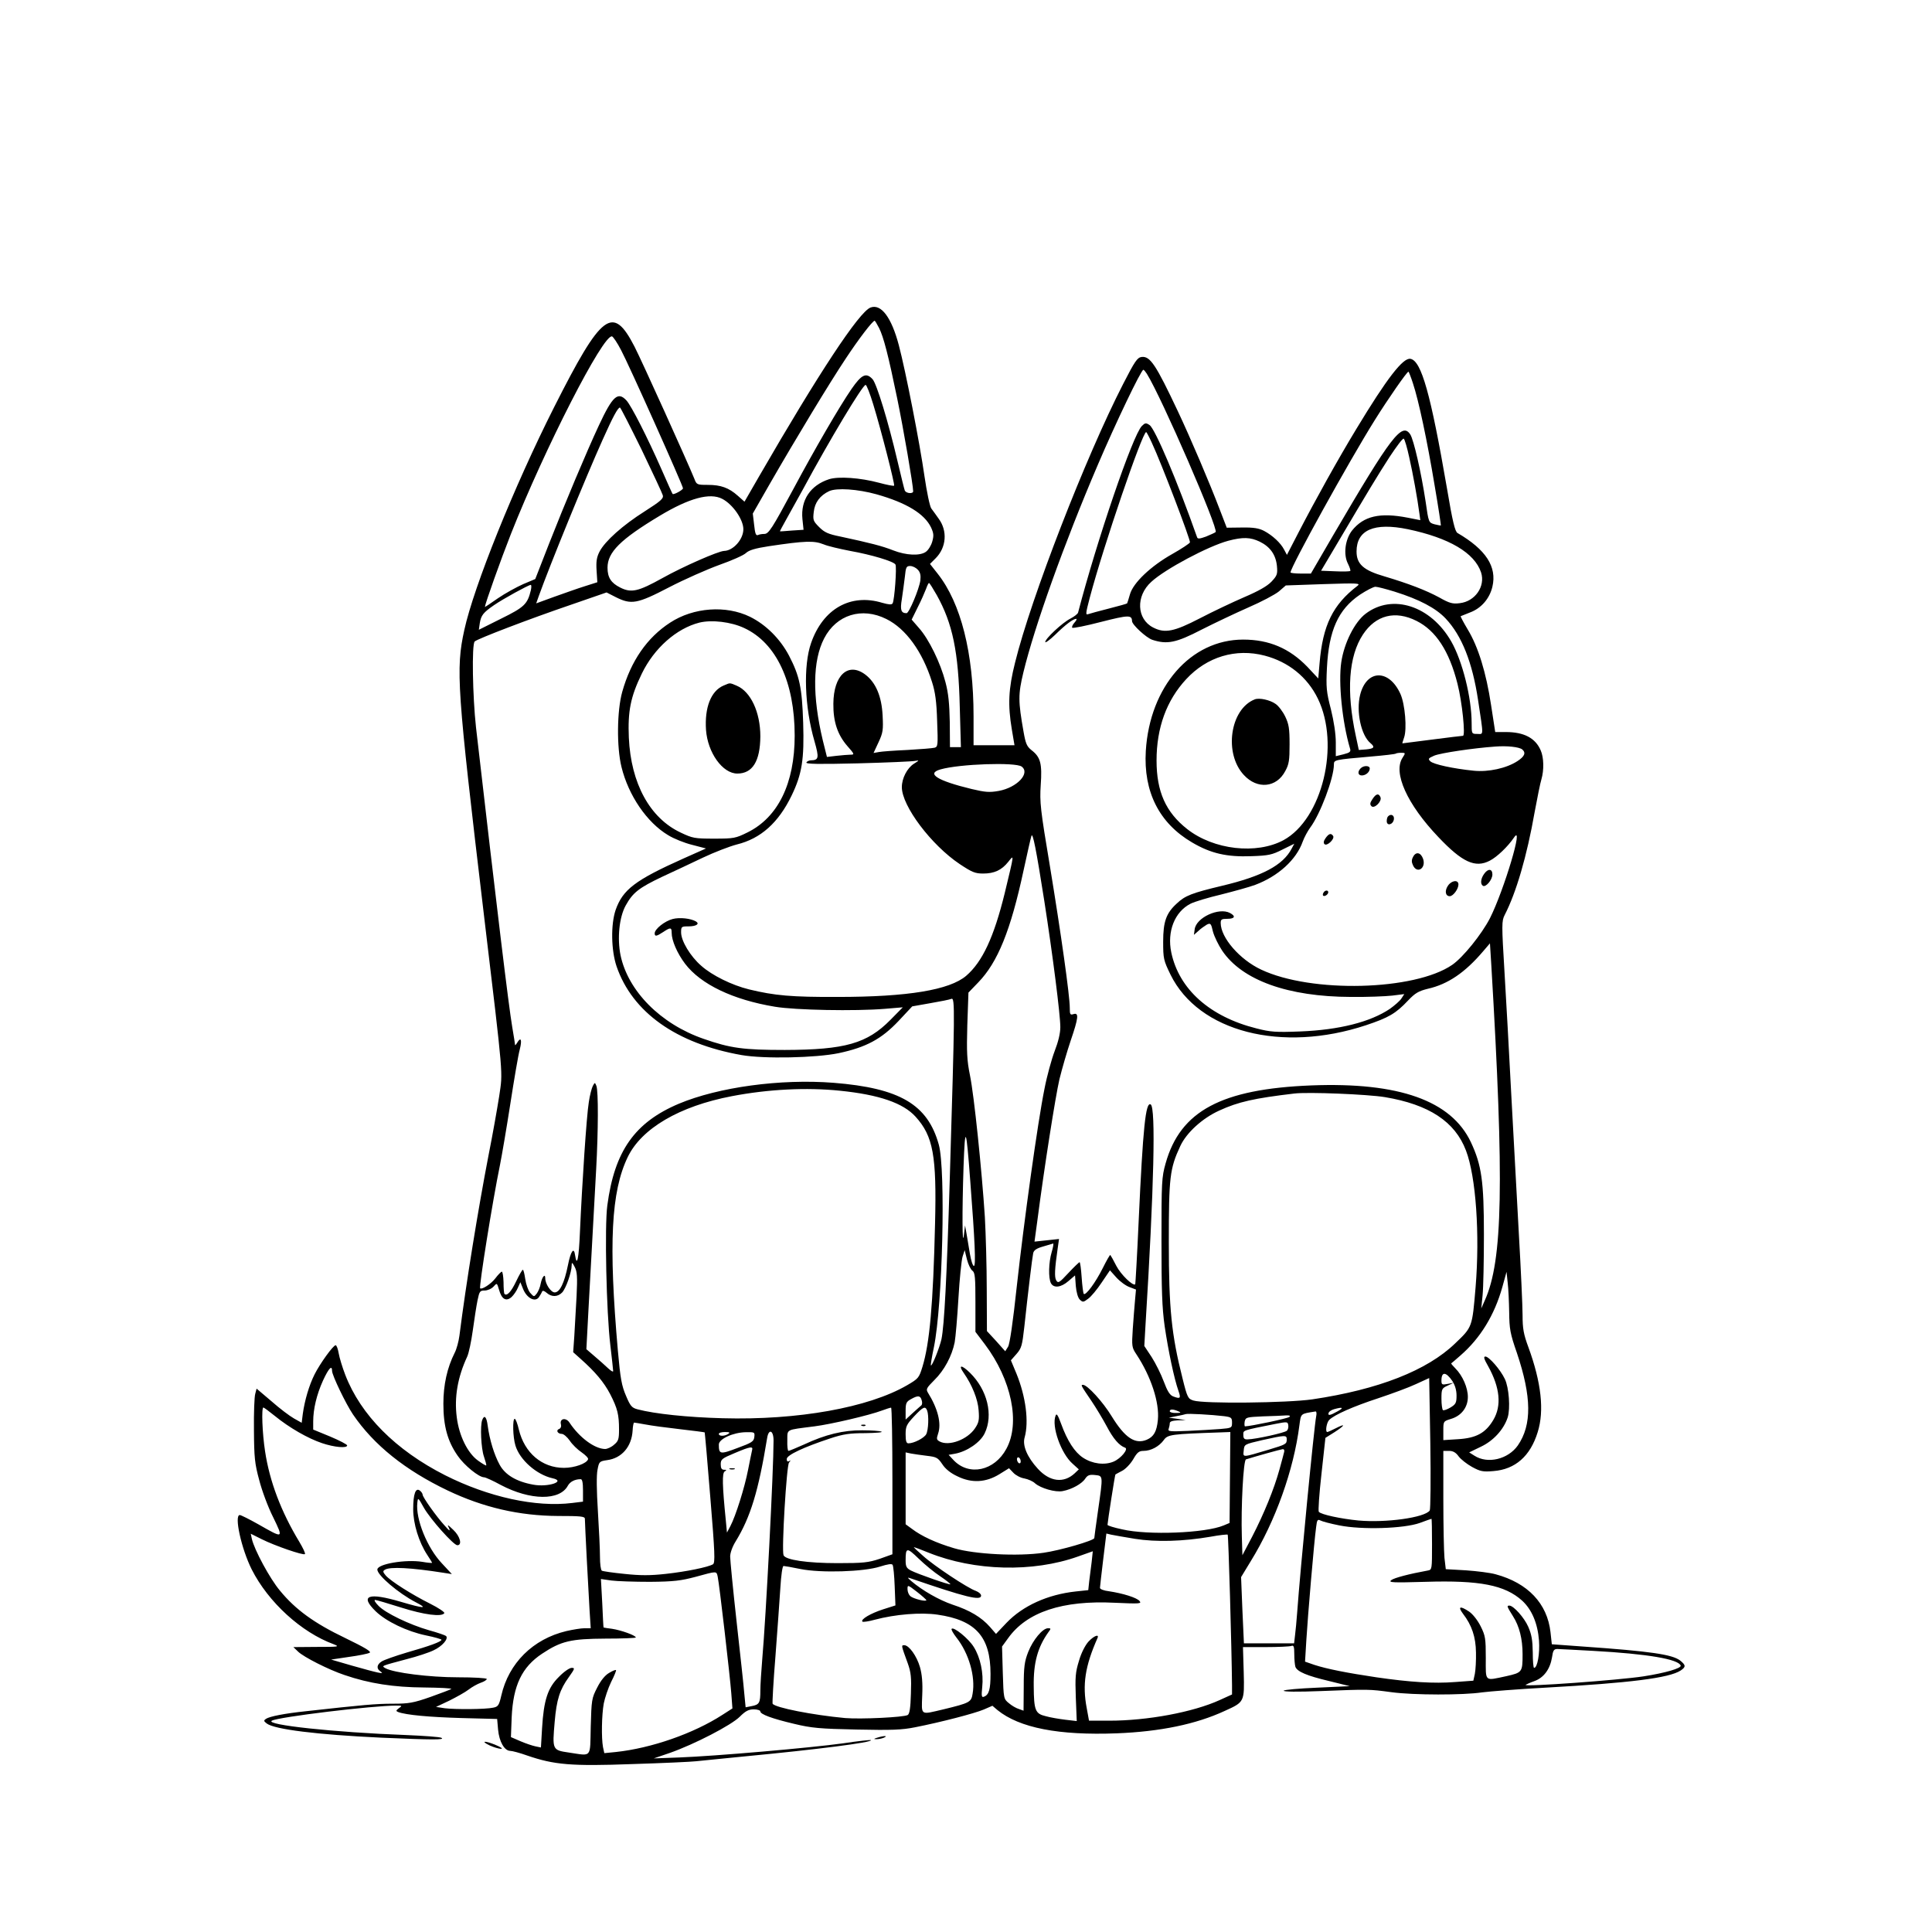 <?xml version="1.0" standalone="no"?>
<!DOCTYPE svg PUBLIC "-//W3C//DTD SVG 20010904//EN"
 "http://www.w3.org/TR/2001/REC-SVG-20010904/DTD/svg10.dtd">
<svg version="1.0" xmlns="http://www.w3.org/2000/svg"
 width="1024pt" height="1024pt" viewBox="0 0 1024 1024"
 preserveAspectRatio="xMidYMid meet">
<g transform="translate(0,1024) scale(0.1,-0.1)"
fill="#000000" stroke="none">
<path d="M4614 8610 c-61 -23 -277 -352 -589 -892 l-79 -137 -35 31 c-48 43
-91 58 -159 58 -58 0 -60 1 -72 33 -34 84 -277 622 -317 700 -115 223 -173
180 -427 -323 -210 -416 -425 -949 -475 -1179 -46 -209 -39 -309 104 -1511
106 -887 100 -826 81 -959 -10 -64 -35 -206 -57 -316 -54 -280 -119 -678 -154
-955 -4 -30 -15 -71 -25 -90 -40 -79 -60 -170 -60 -270 0 -118 22 -199 76
-276 34 -50 112 -114 140 -114 7 0 47 -18 89 -41 156 -82 312 -84 355 -3 12
21 37 34 68 34 8 0 12 -18 12 -59 l0 -60 -57 -7 c-193 -24 -444 31 -674 147
-262 133 -447 319 -529 532 -15 39 -31 91 -35 115 -4 23 -11 42 -16 42 -13 0
-83 -97 -112 -155 -29 -58 -52 -137 -62 -208 l-6 -48 -41 23 c-23 13 -76 53
-119 91 l-79 67 -7 -27 c-5 -16 -8 -102 -7 -193 1 -145 4 -177 28 -265 14 -55
47 -144 74 -197 55 -114 56 -114 -79 -37 -48 27 -92 49 -98 49 -31 0 8 -178
63 -288 88 -174 263 -334 435 -397 33 -13 26 -14 -89 -14 l-125 -1 25 -24 c30
-29 162 -96 246 -124 131 -45 262 -65 421 -66 84 -1 149 -4 145 -8 -4 -3 -54
-22 -110 -42 -91 -32 -116 -36 -200 -36 -88 0 -156 -6 -462 -40 -113 -12 -189
-27 -210 -40 -13 -9 -13 -12 4 -25 41 -31 265 -59 606 -75 274 -12 340 -12
320 -1 -8 5 -94 11 -190 15 -376 14 -749 54 -709 76 36 20 534 80 659 80 32 0
33 -1 14 -14 -16 -12 -16 -15 -4 -20 43 -16 165 -27 335 -32 l190 -5 5 -57 c6
-63 33 -111 64 -112 11 0 52 -11 91 -25 143 -49 233 -57 557 -45 161 5 313 12
338 15 25 3 142 14 260 26 378 36 678 74 666 86 -2 2 -68 -5 -147 -17 -172
-24 -679 -68 -869 -75 l-135 -5 85 29 c131 46 326 147 371 192 30 30 47 39 74
39 19 0 35 -5 35 -11 0 -15 61 -38 180 -66 91 -22 136 -26 330 -30 187 -4 240
-2 310 12 137 27 314 73 364 94 l46 20 27 -23 c116 -94 324 -135 633 -123 228
9 419 48 572 119 104 47 104 47 100 204 l-4 134 120 0 c66 0 127 3 136 6 13 5
16 -2 16 -44 0 -28 3 -58 6 -67 10 -25 60 -47 179 -75 l109 -27 -172 -8 c-95
-4 -175 -11 -178 -16 -3 -6 72 -7 198 -2 255 10 253 10 373 -6 118 -16 381
-16 480 -1 39 5 189 17 335 25 449 25 657 51 718 91 28 19 28 28 -3 53 -42 32
-157 49 -515 74 l-165 12 -7 64 c-17 152 -120 261 -291 307 -28 8 -100 17
-158 21 l-106 6 -7 60 c-3 33 -6 174 -6 313 l0 254 30 0 c21 0 36 -8 51 -29
12 -16 44 -41 71 -56 44 -24 58 -27 114 -22 115 9 195 79 234 206 36 114 19
264 -49 450 -26 70 -31 100 -31 170 0 47 -9 244 -20 436 -11 193 -28 523 -40
735 -11 212 -27 505 -36 651 -15 248 -15 268 1 299 61 118 118 312 159 546 14
76 30 155 36 174 14 48 13 115 -4 153 -28 65 -88 97 -185 97 l-56 0 -22 143
c-26 172 -68 309 -124 401 -22 37 -39 69 -37 70 2 1 24 10 50 20 59 22 103 73
118 136 25 106 -34 197 -185 285 -13 8 -26 59 -56 238 -86 498 -135 674 -193
685 -39 8 -125 -103 -288 -373 -97 -160 -217 -376 -306 -548 l-61 -118 -15 28
c-18 35 -61 75 -106 99 -27 14 -55 19 -117 18 l-81 -1 -37 96 c-54 142 -155
379 -222 521 -117 248 -147 293 -192 288 -23 -3 -36 -22 -98 -143 -197 -383
-489 -1135 -573 -1477 -35 -139 -39 -224 -17 -355 l14 -83 -108 0 -109 0 0
154 c0 335 -67 599 -190 755 l-41 52 30 30 c57 57 64 145 16 210 -13 19 -31
43 -39 54 -8 11 -24 88 -36 170 -25 176 -100 559 -136 695 -39 148 -94 221
-150 200z m45 -108 c24 -47 49 -144 96 -372 34 -165 85 -462 85 -494 0 -14
-35 -12 -44 3 -2 3 -20 76 -40 161 -48 205 -109 405 -131 430 -34 37 -58 26
-112 -52 -64 -93 -194 -317 -307 -528 -114 -212 -132 -240 -155 -240 -11 0
-26 -2 -34 -6 -11 -4 -15 9 -20 55 l-7 59 91 159 c137 238 316 534 402 663 68
103 142 200 153 200 2 0 12 -17 23 -38z m-1367 -118 c40 -74 328 -718 328
-732 0 -9 -50 -36 -55 -30 -2 2 -29 62 -60 133 -74 168 -159 335 -185 363 -45
48 -73 23 -145 -131 -66 -141 -183 -420 -265 -629 l-73 -187 -64 -27 c-36 -16
-96 -49 -134 -75 -38 -27 -69 -47 -69 -46 1 17 84 250 138 387 179 453 490
1061 536 1047 6 -2 28 -34 48 -73z m2787 -126 c78 -125 381 -823 364 -838 -4
-4 -27 -14 -51 -24 -33 -12 -44 -13 -47 -4 -105 298 -223 576 -252 595 -19 13
-24 12 -41 -5 -48 -48 -237 -602 -338 -989 -2 -7 -20 -21 -41 -32 -42 -21
-133 -106 -133 -124 0 -6 24 11 53 39 55 54 95 84 111 84 5 0 1 -9 -9 -20 -10
-11 -15 -23 -12 -27 4 -4 73 10 154 31 145 37 162 37 163 4 0 -19 75 -88 107
-99 79 -26 127 -16 262 54 69 35 181 88 249 118 67 29 139 67 160 84 l37 32
200 7 c181 6 198 5 180 -9 -131 -100 -184 -209 -201 -410 l-7 -81 -58 62 c-95
98 -203 144 -340 144 -278 0 -495 -249 -516 -590 -13 -217 71 -383 245 -485
100 -59 185 -78 315 -73 90 3 109 7 164 35 l63 31 -14 -26 c-46 -88 -155 -146
-369 -197 -159 -38 -196 -52 -240 -94 -56 -51 -72 -96 -72 -202 0 -90 2 -99
39 -175 149 -303 589 -416 1036 -268 120 40 158 62 223 131 38 40 56 50 104
62 107 24 198 86 294 199 l36 42 7 -112 c69 -1159 61 -1569 -34 -1780 l-19
-43 7 70 c4 39 7 183 7 320 0 284 -12 369 -69 491 -104 220 -380 319 -846 301
-476 -19 -694 -135 -772 -413 -21 -74 -22 -99 -22 -409 0 -262 3 -356 17 -455
19 -129 50 -277 73 -342 14 -40 10 -44 -29 -29 -17 7 -30 28 -49 79 -14 38
-43 96 -64 129 l-39 59 6 105 c46 740 55 1158 28 1175 -27 16 -41 -120 -64
-620 -8 -181 -17 -331 -18 -333 -12 -11 -76 51 -100 97 -15 30 -30 56 -32 58
-2 3 -20 -29 -40 -69 -38 -76 -90 -147 -101 -137 -3 4 -8 43 -11 87 -3 45 -8
81 -11 81 -3 0 -30 -26 -59 -57 -49 -53 -55 -56 -65 -39 -10 18 -8 59 8 170
l7 49 -65 -7 -65 -7 14 103 c39 300 97 665 118 757 14 57 41 150 60 206 41
120 44 149 15 140 -18 -6 -20 -2 -20 33 0 65 -47 397 -105 749 -51 304 -55
341 -49 432 8 114 -1 148 -49 185 -25 20 -31 35 -42 97 -29 164 -29 198 -1
315 59 244 216 683 394 1099 93 218 230 505 242 505 3 0 11 -10 19 -22z m1410
-50 c30 -90 75 -301 115 -542 20 -116 34 -211 33 -211 -1 -1 -16 2 -33 6 -32
9 -32 9 -48 121 -24 158 -63 326 -81 355 -44 67 -100 -6 -409 -534 l-118 -203
-54 0 c-30 0 -54 3 -54 6 0 28 308 586 447 808 68 109 170 256 178 256 2 0 13
-28 24 -62z m-2861 -110 c43 -140 116 -427 111 -432 -3 -3 -38 4 -79 15 -100
27 -216 35 -266 19 -98 -32 -151 -110 -141 -211 l6 -57 -62 -4 c-34 -3 -63 -5
-63 -4 -1 1 15 30 35 66 20 36 59 106 86 155 143 265 317 555 333 555 5 0 23
-46 40 -102z m-1228 -240 c59 -123 110 -232 113 -243 5 -17 -11 -31 -94 -84
-119 -75 -212 -159 -241 -214 -16 -31 -19 -54 -16 -101 l4 -62 -66 -21 c-36
-11 -108 -37 -162 -56 l-96 -35 13 37 c59 165 250 632 339 830 55 123 81 171
92 171 3 0 54 -100 114 -222z m2705 35 c51 -109 206 -516 202 -528 -3 -6 -45
-34 -93 -61 -114 -64 -208 -153 -225 -214 -7 -25 -14 -46 -15 -48 -1 -2 -44
-14 -95 -27 -52 -13 -102 -27 -111 -30 -15 -6 -14 3 8 87 74 279 279 878 299
878 2 0 16 -26 30 -57z m1364 -76 c20 -88 44 -221 54 -298 l5 -36 -66 13
c-149 29 -234 9 -296 -68 -37 -48 -47 -128 -21 -177 9 -18 14 -35 12 -37 -3
-3 -38 -4 -80 -2 l-75 3 83 140 c169 286 215 362 280 463 37 56 70 100 75 97
5 -3 18 -47 29 -98z m-2823 -197 c159 -45 254 -103 289 -176 14 -31 15 -43 6
-75 -6 -21 -21 -45 -34 -54 -31 -22 -104 -19 -173 8 -58 23 -121 39 -279 73
-65 13 -85 22 -113 50 -32 32 -34 38 -29 80 5 50 33 88 82 111 40 18 150 11
251 -17z m-818 -24 c56 -29 112 -110 112 -161 0 -54 -54 -114 -102 -115 -31
-1 -218 -83 -327 -144 -128 -71 -165 -80 -224 -50 -48 24 -67 53 -67 105 0 82
68 150 278 276 155 93 265 123 330 89z m3634 -161 c219 -46 353 -125 388 -229
24 -74 -32 -154 -113 -163 -38 -5 -55 0 -108 30 -72 39 -164 74 -291 112 -111
32 -148 65 -148 132 0 114 93 155 272 118z m-785 -66 c55 -27 85 -69 91 -129
4 -43 1 -51 -29 -83 -23 -24 -69 -50 -144 -82 -60 -26 -166 -76 -235 -112
-137 -71 -186 -81 -248 -49 -88 45 -93 167 -10 242 72 67 303 190 409 218 76
20 116 19 166 -5z m-2312 -14 c20 -9 84 -24 141 -35 112 -20 230 -55 240 -72
8 -12 -5 -190 -15 -206 -5 -8 -19 -7 -55 3 -168 51 -314 -32 -377 -213 -42
-120 -35 -339 18 -521 25 -88 23 -100 -19 -101 -9 0 -20 -5 -24 -11 -5 -9 64
-10 272 -5 153 4 290 10 304 13 23 4 23 3 -6 -15 -36 -23 -64 -77 -64 -124 0
-100 156 -307 307 -408 65 -43 81 -50 124 -50 59 0 98 18 133 62 32 40 33 49
-19 -167 -57 -232 -118 -363 -204 -437 -88 -75 -309 -112 -681 -112 -244 -1
-334 7 -470 40 -90 22 -196 74 -253 125 -58 50 -107 132 -107 177 0 31 2 32
39 32 41 0 61 13 40 26 -27 16 -86 23 -124 13 -42 -11 -95 -53 -95 -76 0 -18
10 -16 45 7 39 26 45 25 45 -4 0 -41 29 -108 71 -164 83 -109 253 -191 477
-228 108 -18 424 -24 582 -11 l95 8 -65 -66 c-124 -126 -241 -159 -560 -160
-219 0 -288 9 -431 59 -228 79 -400 253 -440 443 -18 90 -7 201 27 263 38 69
70 94 194 153 58 27 155 72 215 101 61 29 142 60 180 70 127 31 221 115 291
260 55 114 67 192 61 385 -6 187 -19 248 -75 356 -47 89 -122 164 -207 206
-127 62 -299 50 -423 -31 -122 -79 -208 -203 -254 -367 -28 -100 -30 -292 -4
-398 37 -151 135 -295 248 -362 29 -18 86 -41 127 -51 l73 -19 -119 -53 c-257
-115 -322 -165 -360 -273 -26 -77 -24 -213 5 -299 84 -244 317 -409 662 -470
120 -21 394 -15 515 10 146 31 227 75 317 170 l73 78 96 17 c53 9 103 19 112
23 19 7 18 -60 -9 -956 -16 -527 -29 -775 -44 -848 -10 -45 -50 -145 -56 -139
-2 2 5 45 16 97 46 225 63 937 26 1073 -59 213 -206 300 -558 328 -281 22
-610 -23 -820 -111 -234 -99 -341 -251 -379 -539 -15 -110 -5 -568 16 -741 8
-69 15 -130 15 -137 0 -6 -12 1 -27 15 -16 15 -48 44 -72 64 l-43 37 11 208
c20 361 31 573 41 748 11 200 12 412 1 440 -8 19 -8 19 -19 -1 -6 -12 -16 -50
-21 -85 -12 -71 -36 -436 -47 -687 -6 -145 -16 -191 -26 -124 -6 45 -23 21
-38 -55 -19 -94 -43 -143 -70 -143 -20 0 -50 45 -50 75 0 28 -17 7 -24 -28 -3
-19 -13 -42 -21 -53 -15 -19 -15 -18 -35 4 -11 13 -22 46 -26 73 -4 27 -9 49
-13 49 -3 0 -19 -27 -35 -61 -26 -55 -49 -80 -62 -67 -3 3 -5 31 -5 62 -1 31
-5 56 -9 56 -4 0 -20 -16 -35 -36 -23 -30 -72 -61 -80 -52 -7 8 66 464 105
653 10 50 35 196 55 325 20 129 42 259 50 288 13 51 6 69 -14 35 -6 -10 -11
-15 -11 -11 0 5 -7 47 -15 95 -19 112 -80 616 -192 1588 -18 164 -23 439 -7
455 14 14 291 120 514 196 l185 64 49 -25 c82 -41 113 -36 282 52 81 42 201
95 267 119 65 23 129 51 141 63 16 15 49 25 121 36 194 29 240 30 290 10z
m500 -135 c13 -14 16 -30 13 -57 -7 -47 -60 -173 -73 -173 -29 0 -35 16 -25
75 5 33 12 86 16 118 5 51 8 57 28 57 13 0 31 -9 41 -20z m100 -134 c84 -151
115 -298 122 -593 l6 -213 -29 0 -29 0 -1 133 c-2 98 -7 152 -23 212 -26 101
-88 228 -140 286 l-39 45 32 65 c18 35 37 79 44 97 6 17 13 32 16 32 3 0 21
-29 41 -64z m-2151 27 c-18 -75 -34 -91 -158 -152 l-118 -59 5 35 c7 42 18 56
76 96 48 33 181 106 194 107 4 0 4 -12 1 -27z m4578 -9 c131 -41 218 -87 270
-142 86 -91 142 -233 172 -432 30 -199 30 -180 -4 -180 -30 0 -30 0 -30 58 0
134 -49 329 -108 432 -109 190 -312 255 -454 147 -58 -44 -114 -155 -129 -257
-16 -108 5 -317 46 -456 6 -18 1 -23 -34 -32 l-41 -10 0 73 c0 45 -10 111 -26
176 -24 92 -26 117 -21 219 10 199 60 310 175 388 35 23 72 42 82 42 11 0 56
-12 102 -26z m-2694 -145 c103 -51 191 -172 242 -334 17 -53 24 -104 27 -206
5 -128 4 -137 -13 -142 -11 -3 -75 -8 -144 -12 -69 -3 -137 -8 -152 -11 l-28
-5 26 56 c24 51 26 66 22 143 -5 101 -36 174 -91 216 -91 69 -169 -2 -170
-154 -1 -95 22 -164 74 -224 38 -43 39 -46 17 -46 -12 0 -46 -3 -74 -6 l-51
-6 -22 88 c-56 235 -54 422 7 540 65 126 200 168 330 103z m2810 -10 c102 -51
173 -159 217 -333 25 -98 43 -276 29 -276 -5 0 -79 -9 -164 -20 -85 -11 -156
-20 -157 -20 -1 0 3 14 9 31 16 45 5 176 -19 230 -60 134 -180 132 -214 -4
-22 -88 5 -215 55 -256 25 -21 19 -29 -23 -33 l-39 -3 -16 75 c-51 236 -38
422 38 537 68 103 171 129 284 72z m-3563 -38 c170 -79 267 -287 267 -570 0
-253 -88 -433 -250 -513 -63 -31 -72 -33 -177 -33 -103 0 -114 2 -177 32 -164
77 -264 261 -275 503 -6 140 9 217 69 340 65 134 183 239 305 270 66 16 168 4
238 -29z m2758 -146 c126 -33 226 -113 282 -228 119 -245 23 -638 -182 -750
-143 -77 -370 -52 -511 59 -113 89 -162 198 -162 363 0 174 53 319 157 431
110 119 263 165 416 125z m1365 -497 c21 -18 13 -37 -25 -62 -58 -38 -154 -59
-232 -51 -109 11 -214 34 -230 50 -13 13 -11 16 21 30 34 14 208 40 323 48 63
5 126 -2 143 -15z m-634 -44 c-52 -79 24 -247 190 -421 126 -133 195 -165 272
-125 39 20 96 75 128 122 56 84 -52 -278 -127 -427 -44 -85 -142 -207 -200
-247 -199 -137 -747 -151 -1013 -25 -113 53 -214 169 -214 247 0 19 5 22 35
22 40 0 46 14 14 31 -59 31 -180 -25 -187 -87 l-4 -29 24 21 c12 12 33 26 44
33 20 10 23 7 33 -37 7 -26 29 -71 49 -101 106 -157 349 -244 682 -245 85 -1
184 3 219 7 l64 8 -15 -23 c-8 -13 -36 -37 -61 -55 -104 -70 -269 -112 -477
-120 -127 -5 -156 -3 -230 16 -248 62 -411 208 -452 403 -23 111 18 215 102
258 22 11 95 33 163 49 67 17 148 39 180 51 122 46 218 133 252 230 8 22 26
55 39 73 53 70 126 263 126 335 0 25 3 25 195 42 71 6 132 13 134 16 2 2 15 4
28 4 23 0 23 -1 7 -26z m-2019 -47 c47 -35 -24 -111 -121 -129 -50 -9 -72 -7
-144 10 -182 44 -243 82 -165 104 101 29 397 39 430 15z m120 -712 c45 -289
85 -604 85 -669 0 -33 -11 -78 -30 -127 -16 -42 -41 -132 -54 -200 -36 -177
-109 -704 -147 -1049 -20 -187 -37 -304 -46 -318 l-15 -24 -48 54 -49 53 -1
220 c0 121 -5 294 -10 385 -16 246 -57 645 -79 751 -16 79 -18 122 -14 266 l6
172 52 54 c103 106 172 276 240 593 20 93 39 176 42 184 7 19 25 -71 68 -345z
m-1084 -1006 c208 -21 336 -65 402 -138 93 -103 112 -206 103 -566 -10 -431
-29 -636 -67 -760 -18 -58 -21 -62 -81 -97 -205 -119 -580 -186 -978 -175
-186 5 -358 23 -450 47 -31 8 -39 17 -62 72 -23 53 -30 92 -43 238 -50 569
-36 844 52 1027 73 152 274 270 552 323 193 37 396 47 572 29z m2889 -34 c234
-39 372 -130 430 -283 53 -139 74 -444 51 -724 -18 -214 -17 -211 -108 -298
-149 -144 -407 -245 -758 -297 -133 -19 -574 -24 -630 -6 -28 9 -32 15 -57
116 -59 233 -73 371 -73 722 0 346 5 391 61 511 33 71 118 148 207 188 100 46
185 65 397 90 73 9 389 -4 480 -19z m-2197 -450 c24 -310 30 -445 19 -445 -6
0 -15 28 -21 63 -6 34 -14 82 -18 107 l-8 45 -6 -50 c-9 -77 -10 125 -2 361 8
228 14 215 36 -81z m431 -372 c-16 -54 -18 -136 -4 -164 15 -28 54 -23 93 11
l35 30 4 -56 c3 -33 11 -62 21 -72 16 -15 19 -15 44 4 16 11 48 50 72 86 l44
65 34 -38 c19 -21 50 -44 70 -51 l34 -13 -5 -55 c-3 -30 -8 -99 -12 -153 -6
-93 -5 -99 19 -135 78 -118 123 -256 114 -348 -6 -62 -22 -89 -59 -105 -62
-26 -116 11 -185 123 -48 79 -130 168 -153 168 -13 0 -11 -3 46 -87 23 -34 59
-94 80 -133 34 -65 66 -102 97 -113 20 -6 -21 -57 -61 -74 -48 -20 -112 -12
-162 21 -44 29 -83 89 -116 180 -17 46 -24 57 -29 43 -23 -56 29 -202 90 -255
l33 -30 -22 -21 c-58 -54 -132 -45 -195 24 -57 62 -83 124 -70 167 23 83 6
215 -43 336 l-30 72 30 34 c26 30 30 44 41 142 20 186 42 368 47 391 3 16 17
26 52 36 26 8 50 15 54 16 3 1 0 -20 -8 -46z m-420 -98 c14 -10 16 -36 16
-168 l0 -156 50 -66 c141 -187 189 -417 114 -554 -63 -117 -197 -146 -279 -61
l-27 29 34 6 c64 12 134 60 157 108 47 97 14 231 -78 321 -45 44 -64 43 -33
-1 44 -63 75 -139 79 -198 4 -51 1 -65 -19 -95 -40 -60 -138 -97 -188 -70 -16
9 -17 14 -8 41 19 54 -1 133 -54 218 -11 18 -7 25 34 66 53 52 93 127 108 200
5 28 14 133 20 235 6 102 16 201 22 220 l11 34 12 -49 c7 -27 20 -54 29 -60z
m-2098 -135 c-4 -69 -9 -164 -12 -211 l-6 -86 38 -34 c79 -70 125 -125 158
-188 39 -76 47 -109 47 -188 0 -50 -3 -61 -26 -80 -14 -13 -36 -23 -48 -23
-56 1 -136 61 -188 139 -19 30 -54 23 -46 -8 3 -12 -1 -22 -10 -25 -18 -7 -7
-26 15 -26 9 0 28 -16 42 -36 13 -20 42 -48 63 -62 20 -14 36 -30 34 -36 -7
-23 -72 -46 -128 -46 -116 0 -209 79 -239 203 -7 31 -17 57 -22 57 -12 0 -10
-97 4 -142 23 -76 112 -154 196 -173 75 -16 -23 -49 -102 -34 -89 16 -149 52
-178 106 -29 53 -53 132 -63 206 -6 48 -18 60 -29 31 -12 -30 -6 -152 9 -194
8 -24 14 -45 12 -47 -2 -2 -22 10 -44 26 -55 40 -100 132 -112 229 -14 107 5
213 55 321 9 19 22 82 30 140 8 58 19 130 25 159 10 48 13 52 38 52 15 0 36 9
47 21 18 20 18 20 29 -17 14 -50 37 -64 66 -39 12 11 27 33 34 50 l13 29 15
-37 c20 -48 63 -70 83 -43 7 11 15 24 17 30 3 7 11 5 24 -6 26 -23 58 -23 82
1 20 20 51 108 51 145 0 17 3 16 16 -9 13 -25 15 -51 10 -155z m4943 -85 c1
-89 5 -113 41 -216 78 -232 80 -381 5 -490 -52 -74 -161 -100 -231 -54 l-27
17 62 30 c66 31 121 91 142 155 15 47 7 159 -15 204 -23 49 -84 119 -103 119
-11 0 -8 -12 15 -52 62 -112 72 -208 27 -284 -41 -69 -90 -96 -186 -102 l-79
-5 0 50 c0 49 0 50 39 62 56 16 91 61 91 117 0 49 -28 113 -66 151 -14 14 -24
26 -22 27 2 1 23 19 48 41 106 92 181 214 223 364 l22 80 6 -57 c4 -31 7 -102
8 -157z m-6239 -311 c0 -23 73 -175 111 -231 111 -163 278 -296 502 -403 189
-90 379 -134 585 -135 119 0 142 -2 142 -15 0 -26 19 -391 25 -487 l6 -93 -33
0 c-18 0 -61 -7 -96 -15 -177 -42 -306 -170 -345 -342 -12 -52 -17 -59 -43
-64 -40 -9 -201 -10 -257 -3 l-46 7 70 33 c38 19 85 45 103 59 18 14 47 30 64
36 18 6 32 15 32 20 0 5 -69 9 -153 9 -152 0 -340 24 -384 48 -22 13 -26 11
112 48 55 14 119 35 143 47 46 21 81 62 66 76 -5 4 -45 18 -89 30 -105 30
-233 92 -269 130 -17 17 -25 31 -18 31 6 0 68 -18 137 -40 123 -39 217 -51
230 -30 3 5 -31 28 -75 50 -98 49 -208 119 -235 149 -16 19 -17 24 -5 31 26
17 139 11 310 -16 l45 -7 -53 57 c-78 82 -140 236 -130 321 3 29 4 29 35 -27
35 -61 157 -198 177 -198 27 0 15 47 -21 81 -31 30 -34 31 -23 9 8 -18 1 -14
-24 15 -44 48 -116 150 -116 163 0 5 -6 15 -14 21 -23 19 -36 -17 -36 -98 0
-77 30 -175 75 -243 14 -21 25 -39 25 -41 0 -2 -24 0 -52 5 -88 14 -238 -11
-238 -41 0 -30 112 -126 205 -174 66 -34 42 -33 -80 3 -173 51 -220 34 -134
-50 56 -54 166 -107 267 -128 45 -9 82 -20 82 -23 0 -10 -62 -33 -185 -68 -60
-18 -120 -39 -132 -47 -27 -17 -29 -39 -5 -54 24 -16 -15 -7 -153 32 l-110 32
94 14 c52 7 101 17 110 22 11 6 -24 27 -129 78 -165 79 -264 151 -346 251 -54
64 -136 217 -149 274 l-6 28 58 -29 c70 -35 221 -87 229 -79 4 3 -10 32 -29
64 -98 162 -158 322 -182 480 -15 97 -20 233 -9 233 3 0 30 -20 61 -45 76 -62
175 -119 250 -144 65 -22 133 -28 133 -12 0 5 -40 26 -90 47 l-90 37 0 43 c0
65 18 142 52 217 30 65 48 84 48 51z m5938 -54 c14 -22 22 -48 22 -77 0 -38
-4 -46 -32 -63 -17 -10 -35 -17 -40 -14 -4 3 -8 30 -8 60 0 52 2 56 33 70 l32
15 -32 -6 c-30 -6 -33 -4 -33 18 0 48 24 47 58 -3z m-120 -686 c-27 -38 -233
-66 -378 -53 -92 9 -197 31 -210 46 -4 4 2 94 14 200 l21 192 48 30 c57 37 62
49 7 21 -21 -11 -42 -20 -45 -20 -12 0 -4 50 10 64 28 28 129 72 260 115 72
24 162 57 200 75 l70 32 6 -345 c3 -190 1 -351 -3 -357z m-2693 585 c4 -12 3
-24 -2 -28 -4 -3 -25 -22 -45 -40 l-38 -35 0 47 c0 40 4 48 28 61 37 21 50 20
57 -5z m-155 -428 l0 -389 -67 -24 c-60 -20 -87 -23 -223 -23 -162 0 -277 17
-287 42 -11 27 16 475 29 491 10 12 10 14 1 8 -9 -5 -13 -1 -13 11 0 21 91 63
230 109 69 23 104 28 187 28 56 1 95 4 85 8 -9 4 -55 7 -102 7 -99 1 -195 -22
-308 -75 -41 -18 -78 -34 -83 -34 -4 0 -7 25 -6 55 1 62 -12 55 144 75 87 11
292 59 358 84 22 8 43 15 48 15 4 1 7 -174 7 -388z m184 373 c10 -26 7 -104
-5 -126 -11 -20 -65 -48 -94 -48 -11 0 -15 11 -15 48 0 42 5 52 45 95 48 51
59 56 69 31z m2176 -4 c-41 -23 -53 -25 -48 -8 3 7 15 15 29 19 46 13 54 8 19
-11z m-845 0 c17 -7 15 -9 -12 -9 -18 -1 -33 4 -33 9 0 12 17 12 45 0z m731
-27 c-11 -56 -84 -807 -101 -1043 -3 -41 -8 -94 -11 -117 l-5 -43 -133 0 -133
0 -8 176 -7 175 51 84 c131 212 228 484 258 720 9 65 4 61 86 74 5 0 6 -11 3
-26z m-488 1 c38 -5 42 -8 42 -34 0 -28 -2 -29 -62 -34 -35 -3 -112 -7 -171
-10 -95 -4 -108 -3 -103 10 3 9 6 22 6 30 0 10 13 14 43 16 l42 1 -45 7 -45 6
40 8 c22 4 45 9 50 11 11 4 136 -3 203 -11z m346 -4 c-8 -8 -203 -49 -235 -50
-3 0 -4 11 -2 25 5 23 9 24 97 28 50 1 104 4 121 5 19 1 26 -1 19 -8z m-13
-73 c-11 -11 -164 -45 -208 -46 -18 -1 -23 5 -23 23 0 26 -11 23 170 59 62 12
65 12 68 -6 2 -11 -1 -24 -7 -30z m-3400 33 c30 -6 112 -17 183 -25 71 -8 130
-16 131 -17 1 -2 15 -158 30 -347 24 -291 26 -344 14 -352 -25 -15 -141 -39
-251 -51 -82 -9 -134 -9 -218 0 -61 6 -115 14 -120 17 -6 4 -10 36 -10 73 0
37 -5 146 -11 242 -7 110 -8 192 -2 220 8 43 10 45 51 51 77 10 130 71 135
157 1 23 5 42 8 42 4 0 31 -5 60 -10z m439 -50 c-20 -13 -50 -13 -50 0 0 6 15
10 33 10 24 0 28 -3 17 -10z m138 -17 c-3 -23 -13 -30 -90 -58 -92 -35 -98
-33 -98 19 0 29 76 64 143 65 47 1 48 0 45 -26z m102 -18 c0 -157 -40 -933
-60 -1160 -5 -60 -10 -135 -10 -165 0 -66 -5 -75 -47 -83 l-31 -6 -7 72 c-3
40 -22 212 -41 383 -19 171 -34 326 -34 344 0 19 12 53 29 80 79 129 121 267
167 548 8 51 34 42 34 -13z m2419 -196 l-2 -241 -31 -13 c-97 -41 -401 -53
-538 -21 -43 9 -78 20 -78 24 1 19 39 264 42 267 2 1 17 10 35 19 18 9 44 36
59 61 21 37 31 45 55 45 39 0 82 23 107 57 21 30 39 32 300 41 l53 2 -2 -241z
m301 202 c0 -25 -4 -27 -97 -55 -141 -42 -135 -42 -131 -4 3 33 3 33 98 55
122 27 130 28 130 4z m-2834 -58 c-2 -10 -12 -56 -21 -103 -18 -94 -66 -246
-94 -299 l-18 -34 -6 64 c-19 189 -20 251 -6 260 11 7 11 9 -3 9 -13 0 -18 8
-18 29 0 26 6 31 73 59 85 36 100 38 93 15z m2820 -10 c-2 -10 -14 -52 -25
-93 -28 -102 -82 -234 -144 -354 l-52 -99 -3 99 c-5 153 8 405 22 409 54 17
184 53 194 54 8 1 11 -6 8 -16z m-1894 -19 c52 -6 59 -10 82 -44 16 -25 44
-48 81 -65 75 -37 151 -33 223 12 l50 31 23 -24 c12 -13 38 -27 58 -30 20 -4
46 -15 57 -26 30 -26 108 -49 147 -41 48 9 102 39 119 66 13 19 23 22 52 19
43 -5 43 1 16 -187 -11 -77 -20 -143 -20 -147 0 -13 -183 -66 -269 -78 -135
-20 -366 -8 -474 24 -95 28 -173 64 -224 103 l-33 24 0 190 0 191 28 -6 c15
-3 53 -8 84 -12z m498 -30 c0 -8 -4 -12 -10 -9 -5 3 -10 13 -10 21 0 8 5 12
10 9 6 -3 10 -13 10 -21z m1689 -339 c119 -24 342 -17 426 13 32 12 61 22 62
22 2 0 3 -61 3 -135 0 -132 0 -135 -22 -139 -99 -18 -179 -39 -194 -51 -17
-13 7 -14 181 -9 288 9 421 -17 513 -100 51 -47 82 -120 89 -211 5 -68 -8
-145 -26 -145 -4 0 -7 37 -7 83 -1 63 -6 94 -24 135 -21 48 -78 112 -100 112
-15 0 -13 -5 19 -56 34 -53 51 -121 51 -202 0 -95 -2 -97 -86 -116 -118 -25
-109 -33 -109 97 0 102 -2 117 -27 167 -16 32 -41 64 -61 78 -48 32 -62 28
-33 -11 47 -61 68 -123 69 -206 1 -42 -2 -92 -6 -113 l-8 -36 -96 -7 c-113 -9
-239 -1 -418 25 -154 23 -262 44 -329 66 l-49 17 7 116 c7 118 41 522 52 599
4 36 8 41 23 33 9 -5 54 -17 100 -26z m-1084 -71 c113 -18 255 -14 401 11 48
9 89 13 91 11 4 -4 21 -597 23 -799 l0 -48 -66 -30 c-141 -64 -382 -109 -585
-109 l-107 0 -12 66 c-24 125 -9 223 57 372 10 23 -19 12 -48 -19 -17 -19 -38
-59 -50 -101 -19 -61 -21 -87 -17 -195 l5 -125 -60 7 c-33 4 -81 12 -105 19
-55 13 -62 31 -63 158 -2 125 21 207 77 286 15 20 15 22 -1 22 -29 0 -80 -62
-105 -125 -20 -51 -24 -79 -24 -186 l-1 -126 -25 9 c-14 4 -38 18 -53 31 -27
22 -28 23 -32 161 l-4 139 32 44 c99 139 288 202 566 188 131 -6 143 -5 131 9
-14 18 -89 41 -162 52 -27 3 -48 11 -48 18 0 6 8 73 17 149 l17 139 25 -6 c14
-3 71 -13 126 -22z m-1031 -199 c31 -21 55 -40 53 -42 -5 -4 -172 54 -209 73
-23 12 -28 21 -28 53 0 70 6 71 69 10 32 -31 84 -74 115 -94z m-61 125 c242
-97 551 -105 790 -20 l79 28 -6 -57 c-4 -31 -10 -77 -13 -102 l-5 -47 -66 -7
c-149 -16 -281 -76 -367 -166 l-56 -59 -32 37 c-45 51 -106 88 -198 118 -73
25 -160 75 -219 125 -21 18 -22 21 -5 15 294 -101 375 -121 375 -92 0 8 -12
19 -28 25 -42 14 -222 133 -280 186 -29 25 -51 46 -48 46 2 0 38 -13 79 -30z
m-181 -177 l4 -102 -66 -21 c-65 -21 -120 -53 -109 -65 3 -3 33 1 65 10 109
29 244 40 333 27 202 -29 281 -117 281 -314 0 -82 -8 -111 -35 -121 -12 -5
-14 3 -9 51 8 74 -10 158 -45 213 -27 44 -106 108 -117 96 -4 -3 8 -24 25 -46
66 -83 102 -207 86 -298 -7 -45 -15 -49 -155 -83 -124 -29 -116 -35 -112 74 3
66 -1 111 -12 150 -17 59 -58 116 -83 116 -17 0 -17 1 18 -95 18 -50 20 -77
17 -163 -2 -74 -7 -106 -17 -112 -21 -12 -248 -23 -332 -16 -171 16 -371 55
-384 76 -2 4 4 117 15 251 10 134 22 297 26 362 4 68 11 117 17 117 5 0 46 -7
89 -16 109 -22 337 -15 423 13 41 13 62 16 66 9 4 -6 9 -57 11 -113z m-938 50
c9 -42 65 -526 72 -618 l6 -80 -53 -34 c-153 -99 -377 -177 -565 -197 l-61 -6
-7 32 c-9 49 -7 170 4 231 6 30 23 81 39 114 17 33 28 61 26 63 -2 3 -19 -4
-37 -15 -21 -12 -44 -40 -63 -78 -29 -56 -30 -65 -34 -207 -4 -169 8 -155
-115 -137 -89 13 -89 14 -76 164 10 117 27 170 75 236 32 45 33 49 15 49 -12
0 -42 -21 -68 -48 -59 -58 -80 -123 -89 -272 l-6 -102 -29 6 c-15 3 -51 15
-79 27 l-51 22 4 106 c8 168 54 265 161 336 101 67 152 79 335 80 89 0 162 3
162 6 0 11 -79 39 -126 46 -24 3 -44 6 -45 7 -1 0 -4 59 -7 129 l-7 128 55 -8
c30 -4 123 -7 205 -7 126 1 164 6 240 26 117 32 112 32 119 1z m1106 -124 c0
-10 -69 7 -85 21 -8 7 -15 23 -15 37 0 24 1 24 50 -14 27 -21 49 -41 50 -44z
m3535 -269 c289 -16 451 -44 463 -78 4 -14 -81 -39 -197 -57 -130 -20 -636
-57 -625 -45 3 2 24 12 47 20 50 18 83 64 93 126 5 36 10 44 28 44 11 0 98 -5
191 -10z"/>
<path d="M3834 6606 c-66 -29 -100 -116 -92 -235 9 -121 88 -231 166 -231 81
0 121 66 122 197 0 128 -51 238 -126 269 -39 16 -32 16 -70 0z"/>
<path d="M6650 6533 c-131 -52 -164 -287 -57 -401 71 -77 173 -67 219 21 20
36 23 57 23 142 0 85 -4 107 -23 147 -13 27 -36 57 -51 67 -29 21 -87 34 -111
24z"/>
<path d="M7212 6168 c-18 -18 -15 -38 6 -38 21 0 42 18 42 37 0 16 -32 17 -48
1z"/>
<path d="M7274 6004 c-13 -19 -14 -28 -5 -37 15 -15 56 25 48 47 -9 23 -24 20
-43 -10z"/>
<path d="M7357 5913 c-4 -3 -7 -15 -7 -25 0 -28 34 -19 38 10 3 21 -16 31 -31
15z"/>
<path d="M7026 5798 c-11 -15 -12 -26 -6 -32 13 -13 55 27 46 43 -11 17 -23
13 -40 -11z"/>
<path d="M7490 5699 c-9 -16 -9 -28 -1 -45 21 -47 70 -17 54 33 -12 35 -38 41
-53 12z"/>
<path d="M7866 5608 c-18 -25 -21 -54 -6 -63 15 -9 50 32 50 60 0 31 -23 33
-44 3z"/>
<path d="M7674 5545 c-18 -27 -13 -55 10 -55 18 0 46 38 46 62 0 27 -37 22
-56 -7z"/>
<path d="M7015 5509 c-4 -6 -5 -13 -2 -16 7 -7 27 6 27 18 0 12 -17 12 -25 -2z"/>
<path d="M4568 2683 c7 -3 16 -2 19 1 4 3 -2 6 -13 5 -11 0 -14 -3 -6 -6z"/>
<path d="M3868 2453 c6 -2 18 -2 25 0 6 3 1 5 -13 5 -14 0 -19 -2 -12 -5z"/>
<path d="M4650 1030 c-20 -6 -21 -8 -5 -8 11 0 29 3 40 8 25 11 -1 11 -35 0z"/>
<path d="M2595 989 c22 -10 49 -18 60 -18 12 0 1 8 -25 19 -58 25 -87 24 -35
-1z"/>
</g>
</svg>
